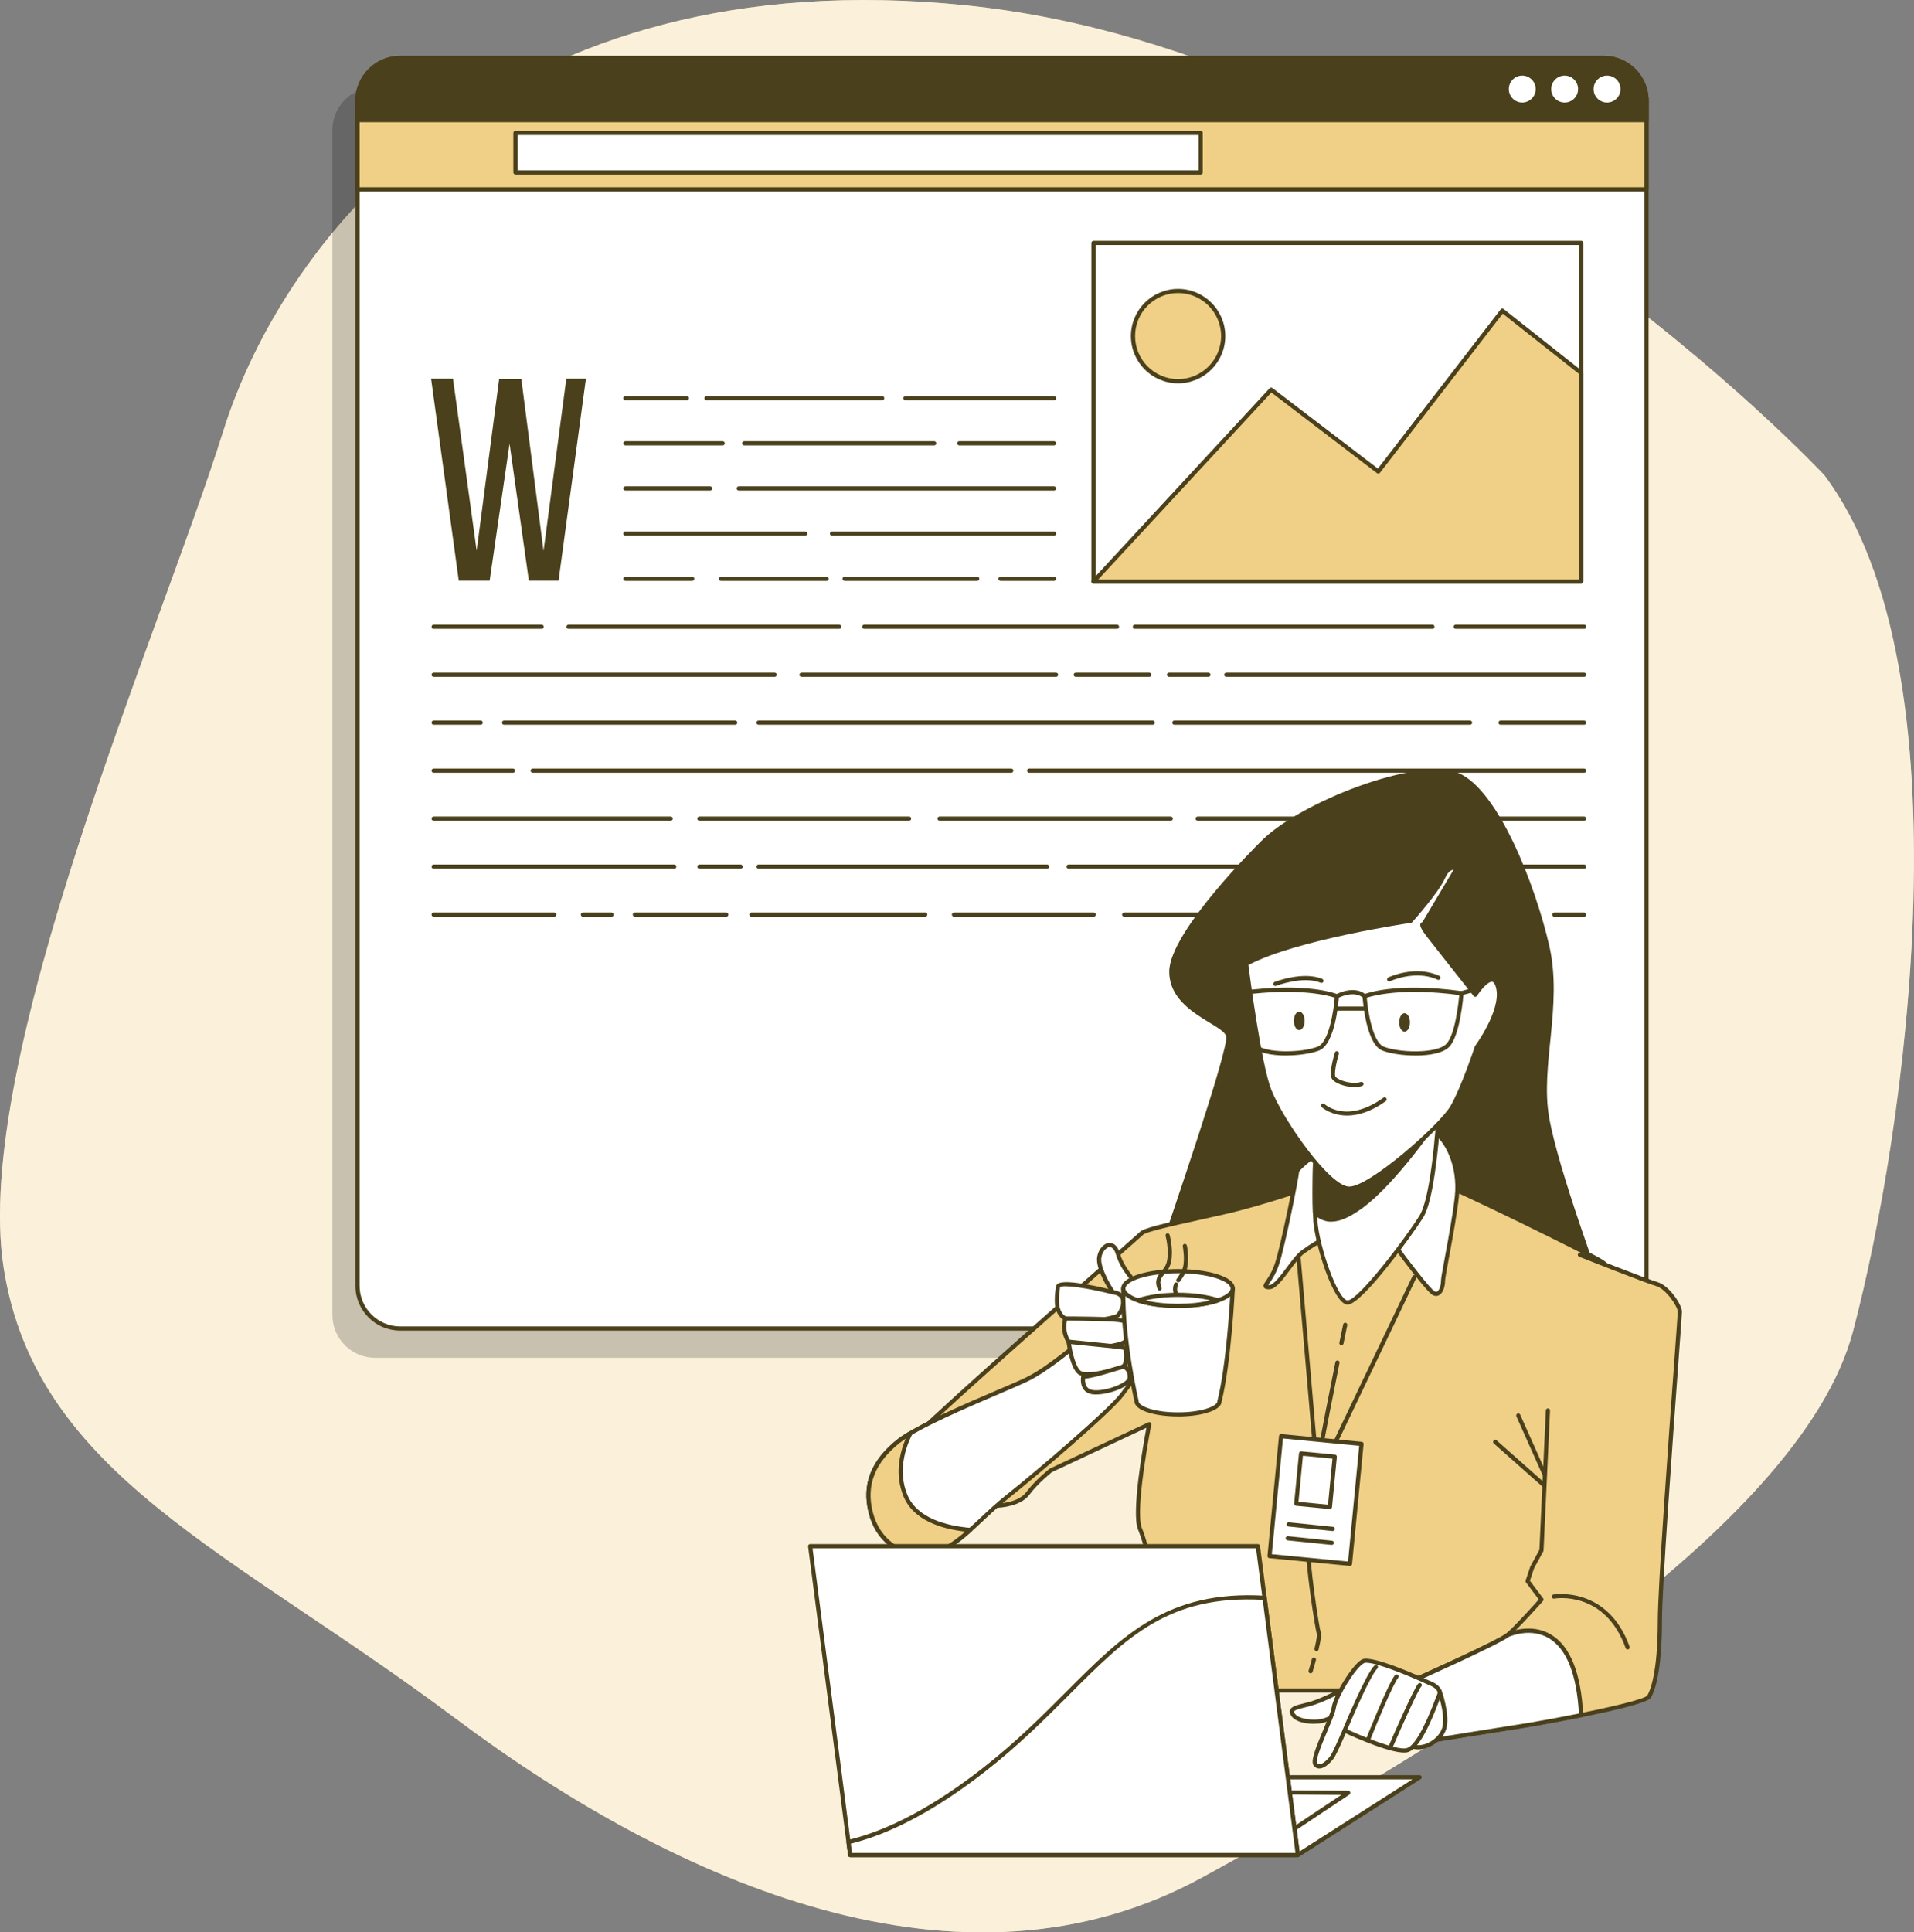 <svg width="532" height="537" viewBox="0 0 532 537" fill="none" xmlns="http://www.w3.org/2000/svg">
<rect x="0" y="0" width="532" height="537" fill="#808080" stroke="none"/>
<g clip-path="url(#clip0_888_31039)">
<path d="M507.114 132.093C507.114 132.093 397.545 14.787 268.759 1.511C139.974 -11.776 78.979 65.692 62.029 119.922C45.09 174.152 -8.005 294.784 1.023 352.339C10.061 409.893 64.283 430.911 126.416 477.399C188.549 523.887 267.621 558.192 334.273 521.667C400.926 485.141 500.329 425.378 515.015 370.043C529.7 314.709 547.777 186.323 507.103 132.093H507.114Z" fill="#F0D087"/>
<path opacity="0.7" d="M507.114 132.093C507.114 132.093 397.545 14.787 268.759 1.511C139.974 -11.776 78.979 65.692 62.029 119.922C45.09 174.152 -8.005 294.784 1.023 352.339C10.061 409.893 64.283 430.911 126.416 477.399C188.549 523.887 267.621 558.192 334.273 521.667C400.926 485.141 500.329 425.378 515.015 370.043C529.7 314.709 547.777 186.323 507.103 132.093H507.114Z" fill="white"/>
<path opacity="0.2" d="M438.8 24.238H104.272C97.714 24.238 92.398 29.557 92.398 36.119V365.452C92.398 372.013 97.714 377.333 104.272 377.333H438.8C445.358 377.333 450.674 372.013 450.674 365.452V36.119C450.674 29.557 445.358 24.238 438.8 24.238Z" fill="black"/>
<path d="M445.771 16.102H111.242C104.685 16.102 99.369 21.421 99.369 27.982V357.315C99.369 363.877 104.685 369.196 111.242 369.196H445.771C452.329 369.196 457.645 363.877 457.645 357.315V27.982C457.645 21.421 452.329 16.102 445.771 16.102Z" fill="white"/>
<path d="M445.771 369.776H111.242C104.376 369.776 98.788 364.185 98.788 357.314V27.981C98.788 21.111 104.376 15.52 111.242 15.52H445.771C452.637 15.52 458.226 21.111 458.226 27.981V357.314C458.226 364.185 452.637 369.776 445.771 369.776ZM111.242 16.682C105.015 16.682 99.95 21.75 99.95 27.981V357.314C99.95 363.545 105.015 368.614 111.242 368.614H445.771C451.998 368.614 457.064 363.545 457.064 357.314V27.981C457.064 21.75 451.998 16.682 445.771 16.682H111.242Z" fill="#4A401B"/>
<path d="M457.645 27.982V52.627H99.369V27.982C99.369 21.414 104.678 16.102 111.242 16.102H445.783C452.347 16.102 457.656 21.414 457.656 27.982H457.645Z" fill="#F0D087"/>
<path d="M457.645 53.196H99.369C99.043 53.196 98.788 52.94 98.788 52.614V27.97C98.788 21.099 104.376 15.508 111.242 15.508H445.771C452.637 15.508 458.226 21.099 458.226 27.97V52.614C458.226 52.94 457.97 53.196 457.645 53.196ZM99.95 52.033H457.064V27.97C457.064 21.739 451.998 16.67 445.771 16.67H111.242C105.015 16.67 99.95 21.739 99.95 27.97V52.033Z" fill="#4A401B"/>
<path d="M333.727 36.934H143.273V47.907H333.727V36.934Z" fill="white"/>
<path d="M333.715 48.5H143.273C142.948 48.5 142.692 48.244 142.692 47.918V36.944C142.692 36.619 142.948 36.363 143.273 36.363H333.727C334.052 36.363 334.308 36.619 334.308 36.944V47.918C334.308 48.244 334.052 48.5 333.727 48.5H333.715ZM143.854 47.337H333.146V37.526H143.854V47.337Z" fill="#4A401B"/>
<path d="M457.645 27.982V33.376H99.369V27.982C99.369 21.414 104.678 16.102 111.242 16.102H445.783C452.347 16.102 457.656 21.414 457.656 27.982H457.645Z" fill="#4A401B"/>
<path d="M457.645 33.957H99.369C99.043 33.957 98.788 33.701 98.788 33.375V27.981C98.788 21.111 104.376 15.52 111.242 15.52H445.783C452.649 15.52 458.237 21.111 458.237 27.981V33.375C458.237 33.701 457.982 33.957 457.656 33.957H457.645ZM99.95 32.794H457.064V27.981C457.064 21.75 451.998 16.682 445.771 16.682H111.231C105.003 16.682 99.938 21.75 99.938 27.981V32.794H99.95Z" fill="#4A401B"/>
<path d="M427.426 24.738C427.426 22.355 425.498 20.414 423.104 20.414C420.711 20.414 418.783 22.344 418.783 24.738C418.783 27.133 420.711 29.063 423.104 29.063C425.498 29.063 427.426 27.133 427.426 24.738Z" fill="white"/>
<path d="M423.104 29.643C420.409 29.643 418.213 27.446 418.213 24.738C418.213 22.029 420.409 19.832 423.104 19.832C425.8 19.832 428.007 22.029 428.007 24.738C428.007 27.446 425.811 29.643 423.104 29.643ZM423.104 21.006C421.048 21.006 419.375 22.68 419.375 24.749C419.375 26.819 421.048 28.493 423.104 28.493C425.161 28.493 426.845 26.819 426.845 24.749C426.845 22.68 425.172 21.006 423.104 21.006Z" fill="#4A401B"/>
<path d="M439.207 24.738C439.207 22.355 437.278 20.414 434.885 20.414C432.492 20.414 430.563 22.344 430.563 24.738C430.563 27.133 432.492 29.063 434.885 29.063C437.278 29.063 439.207 27.133 439.207 24.738Z" fill="white"/>
<path d="M434.897 29.643C432.201 29.643 429.994 27.446 429.994 24.738C429.994 22.029 432.19 19.832 434.897 19.832C437.604 19.832 439.788 22.029 439.788 24.738C439.788 27.446 437.592 29.643 434.897 29.643ZM434.897 21.006C432.84 21.006 431.156 22.68 431.156 24.749C431.156 26.819 432.829 28.493 434.897 28.493C436.965 28.493 438.626 26.819 438.626 24.749C438.626 22.68 436.953 21.006 434.897 21.006Z" fill="#4A401B"/>
<path d="M450.999 24.738C450.999 22.355 449.071 20.414 446.677 20.414C444.284 20.414 442.355 22.344 442.355 24.738C442.355 27.133 444.284 29.063 446.677 29.063C449.071 29.063 450.999 27.133 450.999 24.738Z" fill="white"/>
<path d="M446.677 29.643C443.982 29.643 441.775 27.446 441.775 24.738C441.775 22.029 443.97 19.832 446.677 19.832C449.384 19.832 451.58 22.029 451.58 24.738C451.58 27.446 449.384 29.643 446.677 29.643ZM446.677 21.006C444.621 21.006 442.936 22.68 442.936 24.749C442.936 26.819 444.609 28.493 446.677 28.493C448.745 28.493 450.418 26.819 450.418 24.749C450.418 22.68 448.745 21.006 446.677 21.006Z" fill="#4A401B"/>
<path d="M136.093 161.377H127.519L119.828 105.252H125.916L132.492 153.042L138.742 105.333H144.911L151.08 153.123L157.412 105.252H162.861L155.251 161.377H147.003L141.635 123.294L136.105 161.377H136.093Z" fill="#4A401B"/>
<path d="M292.96 111.239H251.681C251.355 111.239 251.1 110.983 251.1 110.657C251.1 110.332 251.355 110.076 251.681 110.076H292.96C293.285 110.076 293.54 110.332 293.54 110.657C293.54 110.983 293.285 111.239 292.96 111.239Z" fill="#4A401B"/>
<path d="M245.209 111.239H196.391C196.065 111.239 195.81 110.983 195.81 110.657C195.81 110.332 196.065 110.076 196.391 110.076H245.209C245.535 110.076 245.79 110.332 245.79 110.657C245.79 110.983 245.535 111.239 245.209 111.239Z" fill="#4A401B"/>
<path d="M190.907 111.239H173.828C173.503 111.239 173.248 110.983 173.248 110.657C173.248 110.332 173.503 110.076 173.828 110.076H190.907C191.232 110.076 191.488 110.332 191.488 110.657C191.488 110.983 191.232 111.239 190.907 111.239Z" fill="#4A401B"/>
<path d="M292.959 123.782H266.621C266.296 123.782 266.041 123.526 266.041 123.2C266.041 122.875 266.296 122.619 266.621 122.619H292.959C293.285 122.619 293.54 122.875 293.54 123.2C293.54 123.526 293.285 123.782 292.959 123.782Z" fill="#4A401B"/>
<path d="M259.651 123.782H206.847C206.522 123.782 206.266 123.526 206.266 123.2C206.266 122.875 206.522 122.619 206.847 122.619H259.651C259.976 122.619 260.232 122.875 260.232 123.2C260.232 123.526 259.976 123.782 259.651 123.782Z" fill="#4A401B"/>
<path d="M200.875 123.782H173.84C173.515 123.782 173.259 123.526 173.259 123.2C173.259 122.875 173.515 122.619 173.84 122.619H200.875C201.201 122.619 201.456 122.875 201.456 123.2C201.456 123.526 201.201 123.782 200.875 123.782Z" fill="#4A401B"/>
<path d="M292.959 136.325H205.348C205.023 136.325 204.767 136.069 204.767 135.743C204.767 135.418 205.023 135.162 205.348 135.162H292.959C293.285 135.162 293.54 135.418 293.54 135.743C293.54 136.069 293.285 136.325 292.959 136.325Z" fill="#4A401B"/>
<path d="M197.39 136.325H173.84C173.515 136.325 173.259 136.069 173.259 135.743C173.259 135.418 173.515 135.162 173.84 135.162H197.39C197.715 135.162 197.971 135.418 197.971 135.743C197.971 136.069 197.715 136.325 197.39 136.325Z" fill="#4A401B"/>
<path d="M292.96 148.879H231.256C230.931 148.879 230.675 148.624 230.675 148.298C230.675 147.973 230.931 147.717 231.256 147.717H292.96C293.285 147.717 293.54 147.973 293.54 148.298C293.54 148.624 293.285 148.879 292.96 148.879Z" fill="#4A401B"/>
<path d="M223.786 148.879H173.828C173.503 148.879 173.248 148.624 173.248 148.298C173.248 147.973 173.503 147.717 173.828 147.717H223.786C224.111 147.717 224.367 147.973 224.367 148.298C224.367 148.624 224.111 148.879 223.786 148.879Z" fill="#4A401B"/>
<path d="M292.96 161.424H278.088C277.763 161.424 277.508 161.168 277.508 160.843C277.508 160.517 277.763 160.262 278.088 160.262H292.96C293.285 160.262 293.54 160.517 293.54 160.843C293.54 161.168 293.285 161.424 292.96 161.424Z" fill="#4A401B"/>
<path d="M271.617 161.424H234.753C234.428 161.424 234.172 161.168 234.172 160.843C234.172 160.517 234.428 160.262 234.753 160.262H271.617C271.942 160.262 272.198 160.517 272.198 160.843C272.198 161.168 271.942 161.424 271.617 161.424Z" fill="#4A401B"/>
<path d="M229.769 161.424H200.376C200.05 161.424 199.795 161.168 199.795 160.843C199.795 160.517 200.05 160.262 200.376 160.262H229.769C230.094 160.262 230.35 160.517 230.35 160.843C230.35 161.168 230.094 161.424 229.769 161.424Z" fill="#4A401B"/>
<path d="M192.406 161.424H173.84C173.515 161.424 173.259 161.168 173.259 160.843C173.259 160.517 173.515 160.262 173.84 160.262H192.406C192.731 160.262 192.987 160.517 192.987 160.843C192.987 161.168 192.731 161.424 192.406 161.424Z" fill="#4A401B"/>
<path d="M440.311 174.756H404.62C404.295 174.756 404.039 174.5 404.039 174.175C404.039 173.849 404.295 173.594 404.62 173.594H440.311C440.636 173.594 440.891 173.849 440.891 174.175C440.891 174.5 440.636 174.756 440.311 174.756Z" fill="#4A401B"/>
<path d="M398.137 174.756H315.44C315.115 174.756 314.859 174.5 314.859 174.175C314.859 173.849 315.115 173.594 315.44 173.594H398.137C398.463 173.594 398.718 173.849 398.718 174.175C398.718 174.5 398.463 174.756 398.137 174.756Z" fill="#4A401B"/>
<path d="M310.468 174.756H240.225C239.9 174.756 239.645 174.5 239.645 174.175C239.645 173.849 239.9 173.594 240.225 173.594H310.468C310.793 173.594 311.049 173.849 311.049 174.175C311.049 174.5 310.793 174.756 310.468 174.756Z" fill="#4A401B"/>
<path d="M233.255 174.756H158.04C157.714 174.756 157.459 174.5 157.459 174.175C157.459 173.849 157.714 173.594 158.04 173.594H233.255C233.58 173.594 233.836 173.849 233.836 174.175C233.836 174.5 233.58 174.756 233.255 174.756Z" fill="#4A401B"/>
<path d="M150.558 174.756H120.537C120.211 174.756 119.956 174.5 119.956 174.175C119.956 173.849 120.211 173.594 120.537 173.594H150.558C150.883 173.594 151.139 173.849 151.139 174.175C151.139 174.5 150.883 174.756 150.558 174.756Z" fill="#4A401B"/>
<path d="M440.311 188.09H340.861C340.535 188.09 340.28 187.834 340.28 187.509C340.28 187.183 340.535 186.928 340.861 186.928H440.311C440.636 186.928 440.892 187.183 440.892 187.509C440.892 187.834 440.636 188.09 440.311 188.09Z" fill="#4A401B"/>
<path d="M335.876 188.09H324.921C324.595 188.09 324.34 187.834 324.34 187.509C324.34 187.183 324.595 186.928 324.921 186.928H335.876C336.202 186.928 336.457 187.183 336.457 187.509C336.457 187.834 336.202 188.09 335.876 188.09Z" fill="#4A401B"/>
<path d="M319.437 188.09H299.013C298.687 188.09 298.432 187.834 298.432 187.509C298.432 187.183 298.687 186.928 299.013 186.928H319.437C319.762 186.928 320.018 187.183 320.018 187.509C320.018 187.834 319.762 188.09 319.437 188.09Z" fill="#4A401B"/>
<path d="M293.529 188.09H222.787C222.461 188.09 222.206 187.834 222.206 187.509C222.206 187.183 222.461 186.928 222.787 186.928H293.529C293.854 186.928 294.11 187.183 294.11 187.509C294.11 187.834 293.854 188.09 293.529 188.09Z" fill="#4A401B"/>
<path d="M215.316 188.09H120.537C120.211 188.09 119.956 187.834 119.956 187.509C119.956 187.183 120.211 186.928 120.537 186.928H215.316C215.642 186.928 215.897 187.183 215.897 187.509C215.897 187.834 215.642 188.09 215.316 188.09Z" fill="#4A401B"/>
<path d="M440.311 201.412H417.075C416.749 201.412 416.494 201.157 416.494 200.831C416.494 200.506 416.749 200.25 417.075 200.25H440.311C440.636 200.25 440.891 200.506 440.891 200.831C440.891 201.157 440.636 201.412 440.311 201.412Z" fill="#4A401B"/>
<path d="M408.605 201.412H326.408C326.083 201.412 325.827 201.157 325.827 200.831C325.827 200.506 326.083 200.25 326.408 200.25H408.605C408.93 200.25 409.186 200.506 409.186 200.831C409.186 201.157 408.93 201.412 408.605 201.412Z" fill="#4A401B"/>
<path d="M320.424 201.412H210.832C210.507 201.412 210.251 201.157 210.251 200.831C210.251 200.506 210.507 200.25 210.832 200.25H320.424C320.75 200.25 321.005 200.506 321.005 200.831C321.005 201.157 320.75 201.412 320.424 201.412Z" fill="#4A401B"/>
<path d="M204.361 201.412H140.101C139.776 201.412 139.521 201.157 139.521 200.831C139.521 200.506 139.776 200.25 140.101 200.25H204.361C204.686 200.25 204.941 200.506 204.941 200.831C204.941 201.157 204.686 201.412 204.361 201.412Z" fill="#4A401B"/>
<path d="M133.619 201.412H120.537C120.211 201.412 119.956 201.157 119.956 200.831C119.956 200.506 120.211 200.25 120.537 200.25H133.619C133.944 200.25 134.199 200.506 134.199 200.831C134.199 201.157 133.944 201.412 133.619 201.412Z" fill="#4A401B"/>
<path d="M440.311 214.746H286.058C285.733 214.746 285.478 214.491 285.478 214.165C285.478 213.84 285.733 213.584 286.058 213.584H440.311C440.636 213.584 440.892 213.84 440.892 214.165C440.892 214.491 440.636 214.746 440.311 214.746Z" fill="#4A401B"/>
<path d="M281.074 214.746H148.071C147.746 214.746 147.49 214.491 147.49 214.165C147.49 213.84 147.746 213.584 148.071 213.584H281.074C281.4 213.584 281.655 213.84 281.655 214.165C281.655 214.491 281.4 214.746 281.074 214.746Z" fill="#4A401B"/>
<path d="M142.588 214.746H120.537C120.211 214.746 119.956 214.491 119.956 214.165C119.956 213.84 120.211 213.584 120.537 213.584H142.588C142.913 213.584 143.169 213.84 143.169 214.165C143.169 214.491 142.913 214.746 142.588 214.746Z" fill="#4A401B"/>
<path d="M440.311 228.08H409.604C409.279 228.08 409.023 227.825 409.023 227.499C409.023 227.174 409.279 226.918 409.604 226.918H440.311C440.636 226.918 440.891 227.174 440.891 227.499C440.891 227.825 440.636 228.08 440.311 228.08Z" fill="#4A401B"/>
<path d="M401.135 228.08H332.891C332.565 228.08 332.31 227.825 332.31 227.499C332.31 227.174 332.565 226.918 332.891 226.918H401.135C401.46 226.918 401.716 227.174 401.716 227.499C401.716 227.825 401.46 228.08 401.135 228.08Z" fill="#4A401B"/>
<path d="M325.409 228.08H261.149C260.824 228.08 260.568 227.825 260.568 227.499C260.568 227.174 260.824 226.918 261.149 226.918H325.409C325.734 226.918 325.989 227.174 325.989 227.499C325.989 227.825 325.734 228.08 325.409 228.08Z" fill="#4A401B"/>
<path d="M252.68 228.08H194.392C194.067 228.08 193.812 227.825 193.812 227.499C193.812 227.174 194.067 226.918 194.392 226.918H252.68C253.005 226.918 253.261 227.174 253.261 227.499C253.261 227.825 253.005 228.08 252.68 228.08Z" fill="#4A401B"/>
<path d="M186.422 228.08H120.537C120.211 228.08 119.956 227.825 119.956 227.499C119.956 227.174 120.211 226.918 120.537 226.918H186.422C186.748 226.918 187.003 227.174 187.003 227.499C187.003 227.825 186.748 228.08 186.422 228.08Z" fill="#4A401B"/>
<path d="M440.311 241.414H366.258C365.932 241.414 365.677 241.159 365.677 240.833C365.677 240.508 365.932 240.252 366.258 240.252H440.311C440.636 240.252 440.892 240.508 440.892 240.833C440.892 241.159 440.636 241.414 440.311 241.414Z" fill="#4A401B"/>
<path d="M356.8 241.414H297.026C296.701 241.414 296.445 241.159 296.445 240.833C296.445 240.508 296.701 240.252 297.026 240.252H356.8C357.126 240.252 357.381 240.508 357.381 240.833C357.381 241.159 357.126 241.414 356.8 241.414Z" fill="#4A401B"/>
<path d="M291.043 241.414H210.843C210.518 241.414 210.263 241.159 210.263 240.833C210.263 240.508 210.518 240.252 210.843 240.252H291.043C291.368 240.252 291.623 240.508 291.623 240.833C291.623 241.159 291.368 241.414 291.043 241.414Z" fill="#4A401B"/>
<path d="M205.859 241.414H194.404C194.079 241.414 193.823 241.159 193.823 240.833C193.823 240.508 194.079 240.252 194.404 240.252H205.859C206.185 240.252 206.44 240.508 206.44 240.833C206.44 241.159 206.185 241.414 205.859 241.414Z" fill="#4A401B"/>
<path d="M187.422 241.414H120.537C120.211 241.414 119.956 241.159 119.956 240.833C119.956 240.508 120.211 240.252 120.537 240.252H187.422C187.747 240.252 188.002 240.508 188.002 240.833C188.002 241.159 187.747 241.414 187.422 241.414Z" fill="#4A401B"/>
<path d="M440.311 254.748H432.015C431.69 254.748 431.434 254.493 431.434 254.167C431.434 253.842 431.69 253.586 432.015 253.586H440.311C440.636 253.586 440.891 253.842 440.891 254.167C440.891 254.493 440.636 254.748 440.311 254.748Z" fill="#4A401B"/>
<path d="M424.545 254.748H390.667C390.342 254.748 390.086 254.493 390.086 254.167C390.086 253.842 390.342 253.586 390.667 253.586H424.545C424.87 253.586 425.126 253.842 425.126 254.167C425.126 254.493 424.87 254.748 424.545 254.748Z" fill="#4A401B"/>
<path d="M384.695 254.748H375.227C374.901 254.748 374.646 254.493 374.646 254.167C374.646 253.842 374.901 253.586 375.227 253.586H384.695C385.021 253.586 385.276 253.842 385.276 254.167C385.276 254.493 385.021 254.748 384.695 254.748Z" fill="#4A401B"/>
<path d="M367.756 254.748H312.466C312.141 254.748 311.885 254.493 311.885 254.167C311.885 253.842 312.141 253.586 312.466 253.586H367.756C368.082 253.586 368.337 253.842 368.337 254.167C368.337 254.493 368.082 254.748 367.756 254.748Z" fill="#4A401B"/>
<path d="M303.997 254.748H265.146C264.821 254.748 264.565 254.493 264.565 254.167C264.565 253.842 264.821 253.586 265.146 253.586H303.997C304.322 253.586 304.577 253.842 304.577 254.167C304.577 254.493 304.322 254.748 303.997 254.748Z" fill="#4A401B"/>
<path d="M257.164 254.748H208.845C208.52 254.748 208.264 254.493 208.264 254.167C208.264 253.842 208.52 253.586 208.845 253.586H257.164C257.49 253.586 257.745 253.842 257.745 254.167C257.745 254.493 257.49 254.748 257.164 254.748Z" fill="#4A401B"/>
<path d="M201.874 254.748H176.466C176.14 254.748 175.885 254.493 175.885 254.167C175.885 253.842 176.14 253.586 176.466 253.586H201.874C202.2 253.586 202.455 253.842 202.455 254.167C202.455 254.493 202.2 254.748 201.874 254.748Z" fill="#4A401B"/>
<path d="M169.995 254.748H162.025C161.699 254.748 161.444 254.493 161.444 254.167C161.444 253.842 161.699 253.586 162.025 253.586H169.995C170.32 253.586 170.575 253.842 170.575 254.167C170.575 254.493 170.32 254.748 169.995 254.748Z" fill="#4A401B"/>
<path d="M154.043 254.748H120.537C120.211 254.748 119.956 254.493 119.956 254.167C119.956 253.842 120.211 253.586 120.537 253.586H154.043C154.368 253.586 154.624 253.842 154.624 254.167C154.624 254.493 154.368 254.748 154.043 254.748Z" fill="#4A401B"/>
<path d="M439.521 67.518H303.938V161.621H439.521V67.518Z" fill="white"/>
<path d="M439.52 162.201H303.938C303.613 162.201 303.357 161.946 303.357 161.62V67.517C303.357 67.191 303.613 66.936 303.938 66.936H439.52C439.846 66.936 440.101 67.191 440.101 67.517V161.62C440.101 161.946 439.846 162.201 439.52 162.201ZM304.519 161.039H438.94V68.098H304.519V161.039Z" fill="#4A401B"/>
<path d="M439.521 103.682V161.621H303.938L353.315 108.309L383.092 131.047L417.574 86.338L439.521 103.682Z" fill="#F0D087"/>
<path d="M439.521 162.201H303.938C303.706 162.201 303.497 162.062 303.404 161.852C303.311 161.643 303.358 161.399 303.509 161.225L352.885 107.901C353.094 107.68 353.431 107.657 353.664 107.832L382.987 130.221L417.109 85.977C417.202 85.849 417.342 85.779 417.493 85.756C417.644 85.733 417.807 85.779 417.923 85.872L439.869 103.217C440.009 103.333 440.09 103.496 440.09 103.67V161.608C440.09 161.934 439.834 162.19 439.509 162.19L439.521 162.201ZM305.275 161.039H438.951V103.961L417.679 87.162L383.557 131.395C383.359 131.651 382.999 131.697 382.743 131.5L353.373 109.075L305.263 161.027L305.275 161.039Z" fill="#4A401B"/>
<path d="M327.453 105.938C334.377 105.938 339.989 100.322 339.989 93.395C339.989 86.467 334.377 80.852 327.453 80.852C320.53 80.852 314.917 86.467 314.917 93.395C314.917 100.322 320.53 105.938 327.453 105.938Z" fill="#F0D087"/>
<path d="M327.453 106.53C320.215 106.53 314.337 100.636 314.337 93.406C314.337 86.175 320.227 80.281 327.453 80.281C334.68 80.281 340.57 86.175 340.57 93.406C340.57 100.636 334.68 106.53 327.453 106.53ZM327.453 81.432C320.854 81.432 315.498 86.803 315.498 93.394C315.498 99.985 320.866 105.356 327.453 105.356C334.041 105.356 339.408 99.985 339.408 93.394C339.408 86.803 334.041 81.432 327.453 81.432Z" fill="#4A401B"/>
<path d="M350.213 234.079C350.213 234.079 324.99 258.887 324.99 270.012C324.99 281.137 339.954 284.554 340.814 287.972C341.674 291.39 324.99 339.738 322.864 346.143C320.727 352.56 358.346 388.062 395.546 383.354C432.736 378.646 445.132 357.256 445.132 357.256C445.132 357.256 433.166 325.172 430.598 310.629C428.03 296.086 434.444 279.405 430.598 262.723C426.752 246.041 416.494 219.513 405.375 214.817C394.257 210.109 360.913 222.942 350.225 234.068L350.213 234.079Z" fill="#4A401B"/>
<path d="M366.467 329.043C366.467 329.043 351.933 334.181 340.814 336.738C329.696 339.307 318.589 341.446 317.299 342.725C316.01 344.004 255.736 396.618 252.32 401.326C248.904 406.034 253.598 419.717 263.438 421.425C273.267 423.134 276.694 418.426 276.694 418.426C276.694 418.426 283.108 418.426 285.675 415.009C288.243 411.591 292.088 408.592 292.088 408.592L319.449 395.758C319.449 395.758 314.743 419.717 316.881 424.843C319.019 429.981 322.435 444.943 322.435 447.942C322.435 450.941 320.727 469.762 320.727 469.762H420.769C420.769 469.762 451.127 367.102 451.127 362.824C451.127 358.546 447.711 352.56 445.574 350.851C443.436 349.142 402.39 329.031 398.974 328.182C395.558 327.322 366.478 329.043 366.478 329.043H366.467Z" fill="#F0D087"/>
<path d="M420.758 470.354H320.715C320.552 470.354 320.401 470.285 320.285 470.168C320.169 470.052 320.122 469.889 320.134 469.727C320.146 469.541 321.842 450.894 321.842 447.965C321.842 445.035 318.519 430.353 316.323 425.087C314.395 420.437 317.729 401.651 318.647 396.78L292.379 409.103C291.926 409.463 288.452 412.265 286.128 415.369C283.7 418.6 278.274 418.972 276.962 419.019C276.09 419.995 272.256 423.564 263.334 422.006C258.454 421.158 254.202 417.333 251.948 411.765C250.229 407.498 250.182 403.267 251.843 400.989C254.504 397.327 290.601 365.509 307.947 350.223C312.966 345.794 316.591 342.597 316.881 342.318C317.915 341.283 323.283 340.051 332.658 337.97C335.238 337.4 337.956 336.796 340.675 336.168C351.631 333.634 366.118 328.542 366.269 328.484C366.316 328.461 366.374 328.461 366.432 328.449C367.617 328.38 395.628 326.74 399.102 327.612C402.343 328.426 443.482 348.444 445.922 350.397C448.199 352.211 451.696 358.372 451.696 362.824C451.696 367.276 422.558 465.739 421.315 469.936C421.246 470.18 421.013 470.354 420.758 470.354ZM321.354 469.192H420.328C430.854 433.596 450.535 366.137 450.535 362.836C450.535 358.837 447.305 353.001 445.19 351.315C442.96 349.525 401.785 329.495 398.811 328.752C396.186 328.089 376.621 329.031 366.571 329.623C365.409 330.03 351.538 334.866 340.93 337.319C338.212 337.947 335.481 338.551 332.914 339.121C325.85 340.679 318.554 342.306 317.706 343.155C317.404 343.457 314.581 345.945 308.714 351.118C291.403 366.381 255.364 398.129 252.785 401.698C251.379 403.639 251.472 407.522 253.029 411.358C255.131 416.543 259.058 420.111 263.531 420.89C272.837 422.518 276.183 418.17 276.218 418.124C276.323 417.973 276.508 417.891 276.683 417.891C276.741 417.891 282.84 417.845 285.199 414.706C287.778 411.265 291.565 408.301 291.716 408.173C291.751 408.149 291.786 408.126 291.821 408.103L319.181 395.269C319.379 395.176 319.611 395.199 319.786 395.339C319.96 395.478 320.041 395.688 319.995 395.908C319.948 396.141 315.347 419.751 317.392 424.657C319.472 429.667 322.992 444.838 322.992 447.976C322.992 450.685 321.644 465.855 321.342 469.215L321.354 469.192Z" fill="#4A401B"/>
<path d="M431.621 415.497C431.481 415.497 431.342 415.45 431.237 415.345L415.204 401.14C414.96 400.931 414.937 400.559 415.158 400.314C415.367 400.07 415.739 400.047 415.983 400.268L430.006 412.695L421.478 393.607C421.35 393.316 421.478 392.968 421.769 392.84C422.059 392.7 422.408 392.84 422.535 393.13L432.155 414.683C432.271 414.927 432.19 415.229 431.969 415.392C431.865 415.462 431.748 415.508 431.621 415.508V415.497Z" fill="#4A401B"/>
<path d="M364.271 465.006C364.271 465.006 364.155 465.006 364.108 464.983C363.806 464.89 363.632 464.564 363.725 464.262C363.725 464.262 364.155 462.844 364.643 461.042C364.724 460.728 365.038 460.554 365.351 460.635C365.665 460.717 365.839 461.042 365.758 461.344C365.27 463.158 364.84 464.588 364.84 464.588C364.77 464.843 364.538 465.006 364.283 465.006H364.271Z" fill="#4A401B"/>
<path d="M365.944 458.834C365.944 458.834 365.851 458.834 365.804 458.823C365.491 458.753 365.305 458.439 365.375 458.125C366.165 454.8 366.049 454.161 366.014 454.068C365.549 452.673 362.772 435.096 362.772 426.842C362.772 420.96 368.035 394.06 371.172 378.541C371.23 378.227 371.544 378.018 371.858 378.088C372.171 378.146 372.38 378.46 372.311 378.774C369.185 394.246 363.934 421.065 363.934 426.842C363.934 435.015 366.653 452.336 367.117 453.708C367.257 454.114 367.303 455.021 366.502 458.404C366.443 458.671 366.2 458.846 365.932 458.846L365.944 458.834Z" fill="#4A401B"/>
<path d="M372.845 373.821C372.845 373.821 372.764 373.821 372.729 373.821C372.415 373.751 372.218 373.449 372.276 373.135C372.926 369.973 373.333 368.043 373.333 368.043C373.403 367.729 373.705 367.52 374.018 367.59C374.332 367.659 374.53 367.962 374.472 368.275C374.472 368.275 374.065 370.205 373.426 373.367C373.368 373.646 373.124 373.832 372.857 373.832L372.845 373.821Z" fill="#4A401B"/>
<path d="M300.511 372.569C300.511 372.569 291.438 380.474 285.303 383.403C279.157 386.333 256.642 395.109 249.903 400.375C243.176 405.641 239.958 412.082 242.003 420.277C244.048 428.473 250.775 432.867 258.384 431.693C265.994 430.519 271.548 422.614 280.029 415.883C288.51 409.152 308.69 391.878 311.909 387.495C315.127 383.101 317.172 381.345 317.172 378.416C317.172 375.487 308.981 368.174 300.5 372.557L300.511 372.569Z" fill="white"/>
<path d="M255.945 432.459C248.974 432.459 243.304 427.867 241.445 420.416C239.459 412.453 242.108 405.745 249.543 399.91C254.574 395.969 268.341 390.086 277.45 386.192C280.668 384.82 283.444 383.635 285.036 382.867C291.031 380.008 300.023 372.207 300.116 372.126C300.151 372.091 300.186 372.068 300.232 372.045C304.287 369.941 308.969 370.173 313.059 372.672C315.777 374.323 317.752 376.741 317.752 378.415C317.752 380.868 316.486 382.495 314.383 385.192C313.779 385.96 313.105 386.832 312.373 387.831C309.039 392.388 288.254 410.081 280.377 416.336C277.752 418.416 275.44 420.59 273.186 422.694C268.19 427.379 263.868 431.425 258.454 432.262C257.594 432.389 256.746 432.459 255.921 432.459H255.945ZM300.848 373.056C300.023 373.777 291.531 381.089 285.559 383.925C283.944 384.693 281.156 385.89 277.926 387.273C268.864 391.144 255.178 396.992 250.275 400.84C243.234 406.361 240.713 412.674 242.584 420.148C244.512 427.867 250.833 432.285 258.315 431.134C263.38 430.355 267.574 426.426 272.431 421.869C274.696 419.753 277.031 417.556 279.692 415.452C288.731 408.279 308.365 391.4 311.467 387.169C312.211 386.157 312.884 385.285 313.5 384.507C315.51 381.926 316.625 380.496 316.625 378.438C316.625 377.369 315.045 375.242 312.489 373.684C310.723 372.614 306.065 370.406 300.86 373.068L300.848 373.056Z" fill="#4A401B"/>
<path d="M249.903 400.374C243.176 405.64 239.958 412.08 242.003 420.276C244.048 428.471 250.775 432.865 258.384 431.691C262.486 431.063 265.983 428.471 269.665 425.17C263.287 424.623 254.516 422.577 251.658 415.591C248.974 409.046 250.914 402.594 253.052 398.281C251.809 399.014 250.74 399.723 249.903 400.374Z" fill="#F0D087"/>
<path d="M255.945 432.459C248.974 432.459 243.304 427.868 241.445 420.416C239.459 412.453 242.108 405.745 249.543 399.91C250.356 399.27 251.437 398.561 252.75 397.782C252.97 397.654 253.249 397.678 253.435 397.852C253.621 398.026 253.679 398.305 253.563 398.538C251.495 402.7 249.578 409 252.192 415.371C254.911 421.985 263.217 424.031 269.712 424.589C269.944 424.613 270.142 424.764 270.211 424.985C270.281 425.205 270.211 425.45 270.049 425.601C266.099 429.135 262.625 431.622 258.466 432.262C257.606 432.39 256.758 432.459 255.933 432.459H255.945ZM250.263 400.828C243.223 406.35 240.702 412.662 242.572 420.137C244.501 427.856 250.821 432.273 258.303 431.122C261.835 430.576 264.902 428.553 268.295 425.624C261.707 424.88 253.877 422.52 251.135 415.824C248.707 409.919 249.938 404.106 251.739 399.805C251.181 400.177 250.693 400.514 250.275 400.84L250.263 400.828Z" fill="#4A401B"/>
<path d="M316.893 357.641C316.893 357.641 312.211 353.538 310.747 348.562C309.283 343.587 305.484 346.807 305.484 350.027C305.484 353.247 308.702 358.223 309.283 359.106C309.864 359.99 309.573 365.837 309.864 370.522C310.154 375.207 310.445 383.983 313.953 383.112C317.462 382.228 318.345 374.625 318.635 369.941C318.926 365.256 316.881 357.653 316.881 357.653L316.893 357.641Z" fill="white"/>
<path d="M313.5 383.739C313.024 383.739 312.571 383.588 312.164 383.297C310.119 381.798 309.666 376.822 309.353 371.428L309.295 370.545C309.178 368.708 309.155 366.674 309.132 364.872C309.109 362.64 309.074 359.861 308.807 359.408C308.156 358.432 304.903 353.386 304.903 350.015C304.903 347.818 306.413 345.667 308.133 345.423C308.807 345.33 310.433 345.423 311.304 348.388C312.699 353.142 317.23 357.153 317.276 357.188C317.357 357.257 317.427 357.362 317.45 357.478C317.532 357.792 319.518 365.232 319.228 369.963C318.694 378.45 317.021 382.937 314.104 383.658C313.895 383.704 313.698 383.739 313.489 383.739H313.5ZM308.458 346.574C308.458 346.574 308.353 346.574 308.307 346.574C307.296 346.714 306.076 348.283 306.076 350.015C306.076 353.119 309.399 358.199 309.783 358.769C310.212 359.42 310.259 361.303 310.305 364.86C310.329 366.639 310.352 368.661 310.468 370.475L310.526 371.358C310.735 374.985 311.095 381.054 312.873 382.356C313.163 382.565 313.477 382.623 313.849 382.53C315.452 382.135 317.485 379.612 318.089 369.882C318.345 365.72 316.684 359.071 316.393 357.943C315.591 357.211 311.583 353.375 310.212 348.713C309.968 347.888 309.434 346.563 308.47 346.563L308.458 346.574Z" fill="#4A401B"/>
<path d="M309.295 359.107C309.295 359.107 294.377 355.306 294.087 357.642C293.796 359.979 292.913 364.664 296.131 366.419C299.35 368.174 309.875 366.419 310.758 365.536C311.641 364.652 314.267 359.677 309.295 359.095V359.107Z" fill="white"/>
<path d="M300.755 367.743C298.745 367.743 296.933 367.523 295.852 366.93C292.506 365.105 293.111 360.536 293.436 358.071L293.506 357.56C293.529 357.327 293.645 357.002 294.028 356.746C296.189 355.27 307.122 357.955 309.399 358.525C311.548 358.792 312.35 359.838 312.641 360.675C313.326 362.652 311.862 365.244 311.165 365.942C310.445 366.662 305.135 367.732 300.755 367.732V367.743ZM296.166 357.444C295.33 357.444 294.795 357.537 294.644 357.746L294.586 358.234C294.272 360.571 293.761 364.465 296.399 365.918C299.419 367.557 309.446 365.86 310.34 365.128C310.782 364.686 312.036 362.535 311.525 361.071C311.258 360.303 310.48 359.838 309.202 359.687C309.178 359.687 309.155 359.687 309.132 359.676C303.706 358.292 298.629 357.455 296.155 357.455L296.166 357.444Z" fill="#4A401B"/>
<path d="M296.131 366.42C296.131 366.42 294.958 369.64 297.014 372.86C299.059 376.08 310.468 374.034 312.222 373.151C313.977 372.267 314.267 367.594 311.932 367.001C309.597 366.42 296.131 366.42 296.131 366.42Z" fill="white"/>
<path d="M302.951 375.173C300.093 375.173 297.467 374.673 296.515 373.173C294.342 369.755 295.527 366.361 295.585 366.221C295.667 365.989 295.887 365.838 296.131 365.838C296.689 365.838 309.689 365.838 312.071 366.442C313.233 366.733 313.988 367.791 314.162 369.349C314.337 370.953 313.814 373.01 312.489 373.673C311.421 374.208 306.959 375.173 302.963 375.173H302.951ZM296.573 367C296.364 367.895 296.027 370.244 297.502 372.545C299.222 375.254 310.119 373.557 311.967 372.627C312.675 372.266 313.152 370.825 313.012 369.465C312.954 368.965 312.733 367.791 311.792 367.558C310.05 367.117 301.325 367 296.573 366.989V367Z" fill="#4A401B"/>
<path d="M297.003 372.859C297.003 372.859 297.886 379.59 299.93 381.346C301.975 383.101 310.166 380.462 311.92 379.881C313.675 379.3 312.803 374.615 312.803 374.615L311.339 374.324L297.003 372.859Z" fill="white"/>
<path d="M302.393 382.519C301.174 382.519 300.163 382.31 299.559 381.787C297.409 379.939 296.526 373.65 296.433 372.929C296.41 372.754 296.468 372.58 296.596 372.452C296.724 372.324 296.898 372.255 297.072 372.278L311.409 373.743L312.931 374.045C313.163 374.091 313.349 374.277 313.384 374.51C313.547 375.37 314.244 379.729 312.118 380.439C309.434 381.334 305.321 382.519 302.405 382.519H302.393ZM297.688 373.51C298.037 375.672 298.943 379.729 300.302 380.904C301.441 381.88 305.937 381.264 311.734 379.334C312.501 379.078 312.548 376.835 312.292 375.114L311.223 374.905L297.688 373.522V373.51Z" fill="#4A401B"/>
<path d="M301.104 382.518C301.104 382.518 300.221 386.622 304.032 386.913C307.831 387.203 313.686 384.867 313.977 383.111C314.267 381.356 313.094 379.6 311.932 379.891C310.758 380.182 302.858 382.821 301.104 382.53V382.518Z" fill="white"/>
<path d="M304.659 387.518C304.427 387.518 304.206 387.518 303.985 387.494C302.754 387.401 301.813 386.936 301.197 386.111C300.081 384.611 300.511 382.496 300.535 382.403C300.604 382.1 300.895 381.891 301.197 381.949C302.452 382.17 307.866 380.508 310.178 379.799C310.944 379.566 311.525 379.392 311.781 379.322C312.373 379.183 312.989 379.357 313.5 379.834C314.325 380.601 314.743 381.949 314.534 383.205C314.174 385.355 308.446 387.518 304.647 387.518H304.659ZM301.603 383.112C301.557 383.693 301.58 384.693 302.126 385.413C302.533 385.948 303.183 386.262 304.066 386.332C307.773 386.611 313.187 384.263 313.396 383.007C313.558 381.996 313.163 381.101 312.71 380.682C312.559 380.531 312.304 380.38 312.06 380.438C311.816 380.496 311.246 380.671 310.514 380.891C307.099 381.938 303.393 383.019 301.603 383.1V383.112Z" fill="#4A401B"/>
<path d="M312.211 358.084C311.92 372.569 315.894 389.401 315.894 389.401C315.894 391.424 321.052 393.063 327.419 393.063C333.785 393.063 338.944 391.424 338.944 389.401C341.697 378.428 342.627 358.084 342.627 358.084H312.199H312.211Z" fill="white"/>
<path d="M327.43 393.632C321.61 393.632 315.44 392.167 315.324 389.47C315.069 388.343 311.351 372.033 311.641 358.072C311.641 357.758 311.908 357.502 312.222 357.502H342.65C342.812 357.502 342.963 357.572 343.068 357.676C343.173 357.793 343.231 357.944 343.231 358.106C343.231 358.304 342.266 378.555 339.548 389.482C339.432 392.191 333.262 393.644 327.442 393.644L327.43 393.632ZM312.791 358.664C312.617 372.789 316.428 389.098 316.474 389.273C316.474 389.319 316.486 389.366 316.486 389.412C316.486 390.703 320.645 392.493 327.43 392.493C334.215 392.493 338.374 390.703 338.374 389.412C338.374 389.366 338.374 389.319 338.386 389.273C340.826 379.531 341.848 362.14 342.022 358.676H312.78L312.791 358.664Z" fill="#4A401B"/>
<path d="M342.638 358.084C342.638 359.363 341.081 360.502 338.56 361.374C335.783 362.315 331.822 362.908 327.43 362.908C323.039 362.908 319.077 362.315 316.3 361.374C313.779 360.502 312.222 359.363 312.222 358.084C312.222 355.41 319.03 353.248 327.43 353.248C335.83 353.248 342.638 355.41 342.638 358.084Z" fill="white"/>
<path d="M327.43 363.489C323.108 363.489 319.088 362.931 316.114 361.919C313.186 360.908 311.641 359.583 311.641 358.083C311.641 354.561 319.774 352.666 327.43 352.666C335.086 352.666 343.219 354.561 343.219 358.083C343.219 359.583 341.674 360.908 338.746 361.919C335.772 362.931 331.752 363.489 327.43 363.489ZM327.43 353.829C318.81 353.829 312.803 356.072 312.803 358.083C312.803 359.013 314.151 360.013 316.486 360.827C319.298 361.78 323.294 362.326 327.43 362.326C331.566 362.326 335.563 361.78 338.374 360.827C340.709 360.013 342.057 359.013 342.057 358.083C342.057 356.072 336.051 353.829 327.43 353.829Z" fill="#4A401B"/>
<path d="M338.56 361.374C335.784 362.316 331.822 362.909 327.43 362.909C323.039 362.909 319.077 362.316 316.3 361.374C319.077 360.421 323.039 359.828 327.43 359.828C331.822 359.828 335.784 360.421 338.56 361.374Z" fill="white"/>
<path d="M327.43 363.489C323.108 363.489 319.088 362.931 316.114 361.92C315.882 361.838 315.719 361.618 315.719 361.373C315.719 361.129 315.882 360.908 316.114 360.827C319.077 359.804 323.097 359.246 327.43 359.246C331.764 359.246 335.784 359.804 338.746 360.827C338.978 360.908 339.141 361.129 339.141 361.373C339.141 361.618 338.978 361.838 338.746 361.92C335.772 362.931 331.752 363.489 327.43 363.489ZM318.403 361.373C320.982 361.99 324.154 362.327 327.419 362.327C330.683 362.327 333.867 361.99 336.434 361.373C333.867 360.757 330.695 360.409 327.419 360.409C324.142 360.409 320.971 360.757 318.403 361.373Z" fill="#4A401B"/>
<path d="M365.27 400.256C364.968 400.256 364.724 400.023 364.689 399.721L360.379 349.862C360.356 349.536 360.588 349.257 360.913 349.234C361.227 349.211 361.517 349.443 361.541 349.769L365.851 399.628C365.874 399.953 365.642 400.232 365.316 400.256C365.305 400.256 365.282 400.256 365.27 400.256Z" fill="#4A401B"/>
<path d="M371.16 401.429C371.079 401.429 370.986 401.406 370.905 401.371C370.614 401.232 370.498 400.883 370.626 400.592L392.596 354.651C392.735 354.36 393.083 354.244 393.374 354.372C393.664 354.511 393.781 354.86 393.653 355.151L371.683 401.092C371.579 401.302 371.381 401.418 371.16 401.418V401.429Z" fill="#4A401B"/>
<path d="M378.379 401.285L356.036 399.129L352.825 432.442L375.167 434.599L378.379 401.285Z" fill="white"/>
<path d="M375.215 435.153C375.215 435.153 375.18 435.153 375.157 435.153L352.815 433.003C352.49 432.968 352.258 432.689 352.293 432.363L355.499 399.046C355.511 398.895 355.592 398.756 355.708 398.651C355.825 398.558 355.976 398.512 356.138 398.523L378.491 400.674C378.817 400.709 379.049 400.988 379.014 401.313L375.807 434.63C375.796 434.781 375.715 434.921 375.598 435.025C375.494 435.107 375.366 435.153 375.227 435.153H375.215ZM353.501 431.898L374.692 433.944L377.794 401.79L356.603 399.744L353.501 431.898Z" fill="#4A401B"/>
<path d="M370.963 404.838L361.596 403.934L360.25 417.9L369.617 418.804L370.963 404.838Z" fill="white"/>
<path d="M369.65 419.355C369.65 419.355 369.615 419.355 369.592 419.355L360.228 418.449C360.077 418.437 359.937 418.356 359.833 418.239C359.74 418.123 359.693 417.972 359.705 417.809L361.053 403.848C361.087 403.522 361.378 403.313 361.692 403.325L371.056 404.231C371.207 404.243 371.346 404.324 371.451 404.441C371.544 404.557 371.59 404.708 371.578 404.871L370.231 418.832C370.196 419.135 369.952 419.355 369.65 419.355ZM360.913 417.356L369.127 418.146L370.359 405.336L362.145 404.545L360.913 417.356Z" fill="#4A401B"/>
<path d="M370.44 425.459C370.44 425.459 370.405 425.459 370.382 425.459L358.148 424.203C357.823 424.168 357.602 423.889 357.625 423.564C357.66 423.238 357.939 423.006 358.264 423.041L370.498 424.296C370.823 424.331 371.044 424.61 371.021 424.935C370.986 425.238 370.742 425.459 370.44 425.459Z" fill="#4A401B"/>
<path d="M370.161 429.318C370.161 429.318 370.126 429.318 370.103 429.318L357.869 428.062C357.544 428.028 357.323 427.749 357.347 427.423C357.381 427.098 357.672 426.865 357.986 426.9L370.219 428.155C370.545 428.19 370.765 428.469 370.742 428.795C370.707 429.097 370.463 429.318 370.161 429.318Z" fill="#4A401B"/>
<path d="M370.742 317.069C370.742 317.069 360.483 324.346 360.483 325.625C360.483 326.904 356.638 346.155 354.93 351.293C353.222 356.431 350.225 357.71 352.792 357.71C355.36 357.71 359.205 350.014 362.203 347.875C365.2 345.736 366.908 344.876 366.908 344.876L387.426 345.736C387.426 345.736 396.836 358.57 398.544 359.43C400.252 360.291 401.112 357.721 401.112 356.013C401.112 354.304 404.109 340.61 404.957 332.484C405.817 324.358 402.39 316.651 398.114 314.093C393.839 311.524 370.754 317.092 370.754 317.092L370.742 317.069Z" fill="white"/>
<path d="M399.183 360.162C398.916 360.162 398.602 360.092 398.265 359.929C396.569 359.081 389.017 348.886 387.112 346.293L367.024 345.456C366.571 345.701 364.98 346.584 362.528 348.339C361.331 349.2 359.914 351.095 358.543 352.931C356.405 355.803 354.547 358.29 352.781 358.29C352.2 358.29 351.561 358.244 351.294 357.756C351.003 357.221 351.363 356.686 351.956 355.814C352.618 354.838 353.617 353.361 354.361 351.106C356.01 346.166 359.891 326.833 359.891 325.624C359.891 324.311 365.607 319.986 370.394 316.592C370.452 316.545 370.521 316.522 370.591 316.499C372.973 315.929 394.036 310.954 398.381 313.569C402.599 316.104 406.409 323.881 405.503 332.518C404.992 337.331 403.737 344.154 402.808 349.13C402.192 352.455 401.658 355.326 401.658 355.977C401.658 357.384 401.158 359.22 400.078 359.883C399.857 360.022 399.543 360.15 399.16 360.15L399.183 360.162ZM366.92 344.282L387.437 345.143C387.611 345.143 387.774 345.236 387.879 345.375C391.48 350.292 397.626 358.314 398.788 358.883C399.136 359.058 399.346 358.988 399.485 358.906C400.124 358.511 400.519 357.081 400.519 355.989C400.519 355.268 400.937 352.954 401.692 348.921C402.61 343.957 403.877 337.156 404.376 332.39C405.236 324.206 401.716 316.894 397.812 314.557C394.489 312.57 377.434 316.045 370.998 317.592C366.327 320.905 361.355 324.822 361.064 325.683C361.064 327.019 357.172 346.421 355.488 351.467C354.686 353.873 353.64 355.419 352.943 356.454C352.792 356.674 352.63 356.93 352.513 357.116C352.595 357.116 352.688 357.116 352.804 357.116C353.989 357.116 355.929 354.524 357.637 352.234C359.066 350.327 360.53 348.351 361.878 347.386C364.875 345.247 366.583 344.387 366.664 344.34C366.745 344.294 366.838 344.282 366.92 344.282Z" fill="#4A401B"/>
<path d="M399.81 310.641C399.81 310.641 399.195 321.033 397.696 329.298C397.034 333.007 396.174 336.297 395.117 338.017C391.701 343.585 378.015 361.964 374.588 361.964C371.16 361.964 366.037 345.713 365.619 339.296C365.189 332.879 365.619 319.615 365.619 319.615C371.23 320.045 379.92 317.755 387.123 315.36C394.164 313.035 399.799 310.629 399.799 310.629L399.81 310.641Z" fill="white"/>
<path d="M374.588 362.558C370.556 362.558 365.444 345.493 365.038 339.343C364.608 332.961 365.038 319.744 365.038 319.604C365.038 319.441 365.107 319.302 365.235 319.186C365.351 319.081 365.514 319.023 365.665 319.035C371.416 319.476 380.397 316.977 386.949 314.803C386.972 314.803 386.984 314.792 387.007 314.792C393.92 312.513 399.531 310.118 399.59 310.095C399.775 310.014 399.985 310.037 400.147 310.153C400.31 310.269 400.403 310.467 400.391 310.665C400.391 310.769 399.752 321.185 398.265 329.392C397.487 333.694 396.592 336.693 395.605 338.309C393.083 342.401 378.654 362.535 374.588 362.535V362.558ZM366.176 320.244C366.095 322.894 365.816 333.717 366.188 339.262C366.664 346.493 371.927 361.384 374.576 361.384C377.446 361.384 390.527 344.342 394.605 337.716C395.512 336.239 396.371 333.298 397.115 329.195C398.335 322.487 398.974 314.268 399.16 311.537C397.301 312.304 392.688 314.141 387.309 315.919C387.286 315.919 387.274 315.919 387.251 315.931C380.826 318.058 372.078 320.499 366.165 320.244H366.176Z" fill="#4A401B"/>
<path d="M378.212 335.344C387.739 328.45 399.81 310.641 399.81 310.641C399.81 310.641 394.176 313.047 387.135 315.372C379.92 317.767 371.242 320.068 365.63 319.627C365.63 319.627 365.282 330.147 365.514 336.983C368.326 339.54 371.625 340.11 378.224 335.344H378.212Z" fill="#4A401B"/>
<path d="M370.022 339.504C368.221 339.504 366.629 338.807 365.107 337.412C364.991 337.307 364.922 337.156 364.922 337.005C364.689 330.228 365.026 319.719 365.038 319.614C365.038 319.451 365.107 319.312 365.235 319.196C365.351 319.091 365.514 319.021 365.665 319.045C371.416 319.486 380.397 316.987 386.949 314.813C386.972 314.813 386.984 314.801 387.007 314.801C393.92 312.523 399.532 310.128 399.59 310.105C399.822 310 400.101 310.07 400.263 310.268C400.426 310.465 400.438 310.756 400.298 310.965C399.799 311.698 388.065 328.937 378.561 335.808C375.145 338.284 372.403 339.493 370.033 339.493L370.022 339.504ZM366.072 336.714C368.593 338.912 371.625 339.388 377.876 334.866C385.543 329.333 394.989 316.464 398.207 311.93C395.976 312.825 391.933 314.395 387.321 315.918C387.298 315.918 387.286 315.917 387.263 315.929C380.838 318.056 372.09 320.498 366.176 320.242C366.107 322.532 365.886 330.914 366.072 336.714Z" fill="#4A401B"/>
<path d="M346.368 267.872C346.368 267.872 349.783 295.249 352.781 302.945C355.778 310.64 369.023 330.321 375.006 330.321C380.989 330.321 400.658 312.779 403.644 307.653C406.642 302.515 410.487 290.971 410.487 290.971C410.487 290.971 417.76 281.136 416.471 274.72C415.193 268.303 410.057 276.428 410.057 276.428C410.057 276.428 400.229 264.025 397.231 260.177C394.234 256.329 395.709 256.829 395.709 256.829L404.934 241.344C404.934 241.344 402.796 240.066 401.088 243.914C399.381 247.761 392.108 255.887 392.108 255.887C392.108 255.887 359.612 260.595 346.368 267.861V267.872Z" fill="white"/>
<path d="M375.018 330.903C368.477 330.903 355.197 310.757 352.246 303.155C349.26 295.47 345.938 269.059 345.798 267.943C345.763 267.71 345.891 267.478 346.1 267.361C358.88 260.352 388.773 255.806 391.829 255.353C392.84 254.214 399.044 247.123 400.566 243.682C401.297 242.031 402.215 241.031 403.296 240.682C404.365 240.345 405.155 240.799 405.248 240.845C405.526 241.008 405.608 241.368 405.445 241.636L396.22 257.12C396.174 257.201 396.104 257.259 396.035 257.318C396.186 257.666 396.604 258.387 397.708 259.817C400.275 263.13 408.001 272.872 410.034 275.441C411.01 274.034 413.148 271.349 415.018 271.698C416.018 271.884 416.715 272.86 417.052 274.604C418.329 280.974 411.742 290.239 411.022 291.239C410.638 292.39 407.048 302.992 404.156 307.944C401.03 313.303 381.198 330.903 375.006 330.903H375.018ZM346.995 268.198C347.425 271.581 350.585 295.703 353.327 302.748C356.545 311.013 369.557 329.752 375.018 329.752C380.757 329.752 400.194 312.466 403.156 307.374C406.084 302.352 409.906 290.913 409.941 290.797C409.965 290.739 409.988 290.681 410.023 290.634C410.092 290.542 417.121 280.928 415.901 274.836C415.657 273.639 415.274 272.941 414.786 272.848C413.671 272.651 411.649 274.999 410.545 276.743C410.441 276.906 410.278 276.999 410.081 277.01C409.895 277.033 409.709 276.94 409.593 276.789C409.5 276.661 399.717 264.339 396.766 260.526C394.722 257.887 394.536 257.073 394.908 256.539C395.024 256.376 395.198 256.283 395.372 256.236L404.016 241.717C403.888 241.717 403.749 241.74 403.586 241.798C402.854 242.042 402.169 242.856 401.6 244.147C399.868 248.041 392.828 255.946 392.526 256.271C392.433 256.376 392.305 256.434 392.177 256.457C391.852 256.504 360.205 261.154 346.972 268.187L346.995 268.198Z" fill="#4A401B"/>
<path d="M357.451 293.321C353.594 293.321 349.806 292.658 348.099 290.949C344.985 287.834 344.114 276.523 344.079 276.035C344.056 275.732 344.276 275.453 344.578 275.418C363.33 272.849 371.474 276.174 371.811 276.314C372.043 276.407 372.183 276.639 372.16 276.883C372.067 278.232 371.149 290.136 366.664 291.926C364.619 292.74 361.006 293.309 357.44 293.309L357.451 293.321ZM345.287 276.5C345.496 278.801 346.472 287.683 348.924 290.124C351.642 292.833 362.005 292.554 366.258 290.856C369.36 289.612 370.684 280.998 370.986 277.244C369.185 276.651 361.088 274.419 345.287 276.5Z" fill="#4A401B"/>
<path d="M393.432 293.322C389.865 293.322 386.252 292.752 384.207 291.938C379.723 290.148 378.805 278.244 378.712 276.896C378.7 276.652 378.84 276.419 379.061 276.326C379.398 276.187 387.542 272.874 406.293 275.431C406.595 275.477 406.816 275.745 406.793 276.047C406.758 276.524 405.887 287.846 402.773 290.962C401.065 292.671 397.266 293.333 393.42 293.333L393.432 293.322ZM379.897 277.256C380.199 281.011 381.535 289.625 384.637 290.869C388.889 292.566 399.253 292.857 401.971 290.136C404.423 287.684 405.387 278.802 405.608 276.512C389.772 274.42 381.698 276.663 379.909 277.256H379.897Z" fill="#4A401B"/>
<path d="M379.293 277.44C379.154 277.44 379.026 277.394 378.91 277.301C376.261 275.022 371.916 277.347 371.869 277.371C371.579 277.522 371.23 277.417 371.079 277.138C370.928 276.859 371.033 276.499 371.311 276.348C371.521 276.231 376.4 273.616 379.665 276.417C379.909 276.627 379.932 276.999 379.723 277.243C379.607 277.382 379.444 277.44 379.281 277.44H379.293Z" fill="#4A401B"/>
<path d="M379.293 280.86H371.602C371.277 280.86 371.021 280.604 371.021 280.279C371.021 279.953 371.277 279.697 371.602 279.697H379.293C379.618 279.697 379.874 279.953 379.874 280.279C379.874 280.604 379.618 280.86 379.293 280.86Z" fill="#4A401B"/>
<path d="M362.621 283.694C362.621 285.112 361.947 286.263 361.122 286.263C360.297 286.263 359.624 285.112 359.624 283.694C359.624 282.276 360.297 281.125 361.122 281.125C361.947 281.125 362.621 282.276 362.621 283.694Z" fill="#4A401B"/>
<path d="M391.898 284.124C391.898 285.542 391.225 286.693 390.4 286.693C389.575 286.693 388.901 285.542 388.901 284.124C388.901 282.706 389.575 281.555 390.4 281.555C391.225 281.555 391.898 282.706 391.898 284.124Z" fill="#4A401B"/>
<path d="M354.489 274.012C354.256 274.012 354.035 273.872 353.943 273.64C353.826 273.337 353.977 273 354.268 272.884C354.593 272.756 362.238 269.838 367.524 272.035C367.814 272.163 367.954 272.5 367.838 272.791C367.71 273.093 367.373 273.221 367.082 273.105C362.226 271.082 354.767 273.93 354.686 273.965C354.616 273.988 354.547 274 354.477 274L354.489 274.012Z" fill="#4A401B"/>
<path d="M386.124 272.733C385.904 272.733 385.695 272.605 385.602 272.396C385.462 272.105 385.59 271.756 385.88 271.617C386.183 271.477 393.467 268.118 400.054 271.187C400.345 271.326 400.473 271.663 400.333 271.966C400.194 272.256 399.857 272.384 399.555 272.245C393.479 269.408 386.438 272.64 386.368 272.675C386.287 272.71 386.206 272.733 386.124 272.733Z" fill="#4A401B"/>
<path d="M376.493 302.097C373.949 302.097 371.056 301.051 370.254 299.854C369.313 298.447 370.614 293.879 371.033 292.518C371.126 292.216 371.451 292.03 371.753 292.135C372.055 292.228 372.229 292.553 372.136 292.856C371.358 295.401 370.777 298.552 371.207 299.203C371.846 300.168 375.819 301.493 378.236 300.679C378.538 300.574 378.863 300.737 378.968 301.051C379.072 301.353 378.91 301.679 378.596 301.783C377.969 301.993 377.237 302.086 376.47 302.086L376.493 302.097Z" fill="#4A401B"/>
<path d="M374.425 310.001C369.952 310.001 367.385 307.687 367.35 307.652C367.117 307.432 367.106 307.071 367.315 306.839C367.536 306.606 367.907 306.595 368.14 306.804C368.384 307.036 374.355 312.349 384.509 305.048C384.765 304.862 385.137 304.921 385.323 305.176C385.509 305.432 385.451 305.804 385.195 305.99C380.931 309.059 377.295 310.001 374.437 310.001H374.425Z" fill="#4A401B"/>
<path d="M406.224 276.58C405.968 276.58 405.736 276.406 405.666 276.15C405.585 275.836 405.759 275.523 406.073 275.441L410.778 274.162C411.092 274.081 411.405 274.255 411.486 274.569C411.568 274.883 411.394 275.197 411.08 275.278L406.375 276.557C406.375 276.557 406.27 276.58 406.224 276.58Z" fill="#4A401B"/>
<path d="M439.137 348.725C439.137 348.725 457.517 356.002 460.514 356.85C463.512 357.711 466.928 362.837 466.928 364.546C466.928 366.255 461.374 437.69 461.374 450.524C461.374 463.358 459.666 469.344 458.377 471.483C457.099 473.622 428.879 478.761 423.325 479.609C417.772 480.469 393.827 484.317 393.827 484.317L389.552 468.496C389.552 468.496 416.482 456.522 419.05 454.383C421.617 452.244 428.46 444.549 428.46 444.549L424.615 439.41L425.893 435.562L428.46 430.854L430.261 391.992" fill="#F0D087"/>
<path d="M393.827 484.898C393.572 484.898 393.339 484.723 393.269 484.468L388.994 468.634C388.924 468.355 389.052 468.065 389.319 467.949C398.614 463.822 416.703 455.568 418.678 453.917C420.874 452.092 426.334 446.024 427.705 444.49L424.138 439.735C424.022 439.584 423.987 439.386 424.057 439.2L425.335 435.352L427.879 430.668L429.669 391.945C429.68 391.62 429.971 391.364 430.273 391.387C430.598 391.399 430.842 391.678 430.83 391.992L429.03 430.854C429.03 430.947 429.006 431.028 428.96 431.109L426.392 435.817L425.242 439.282L428.913 444.176C429.076 444.397 429.064 444.699 428.879 444.908C428.6 445.222 421.978 452.662 419.41 454.812C416.97 456.847 393.897 467.17 390.226 468.809L394.234 483.654C397.754 483.084 418.178 479.806 423.221 479.027C431.574 477.748 456.553 472.912 457.877 471.169C458.551 470.041 460.782 465.182 460.782 450.511C460.782 441.095 463.756 400.292 465.359 378.379C465.928 370.59 466.335 364.975 466.335 364.534C466.335 363.046 463.001 358.152 460.34 357.396C457.354 356.547 439.66 349.549 438.917 349.247C438.614 349.131 438.475 348.794 438.591 348.491C438.707 348.189 439.044 348.05 439.346 348.166C439.532 348.236 457.738 355.431 460.665 356.28C464 357.233 467.497 362.604 467.497 364.534C467.497 364.987 467.183 369.381 466.521 378.46C464.918 400.362 461.943 441.13 461.943 450.511C461.943 465.077 459.794 470.227 458.865 471.773C457.215 474.517 423.732 480.12 423.395 480.178C417.9 481.027 394.141 484.84 393.897 484.886C393.862 484.886 393.839 484.886 393.804 484.886L393.827 484.898Z" fill="#4A401B"/>
<path d="M393.827 484.317C393.827 484.317 417.772 480.469 423.325 479.609C425.753 479.237 432.515 478.04 439.463 476.645C437.906 445.339 419.05 454.371 419.05 454.371C416.482 456.51 389.552 468.484 389.552 468.484L393.827 484.317Z" fill="white"/>
<path d="M393.827 484.898C393.572 484.898 393.339 484.724 393.269 484.468L388.994 468.635C388.924 468.356 389.052 468.066 389.319 467.949C398.614 463.822 416.703 455.569 418.678 453.918C418.713 453.883 418.759 453.86 418.794 453.837C419.061 453.709 425.312 450.791 431.086 454.232C436.454 457.429 439.474 464.962 440.044 476.61C440.055 476.9 439.858 477.156 439.579 477.203C432.666 478.598 425.846 479.807 423.418 480.179C417.923 481.027 394.164 484.84 393.92 484.887C393.885 484.887 393.862 484.887 393.827 484.887V484.898ZM390.237 468.821L394.245 483.666C397.766 483.097 418.19 479.818 423.232 479.039C425.591 478.679 432.132 477.528 438.858 476.18C438.243 465.241 435.431 458.196 430.505 455.255C425.544 452.291 419.979 454.604 419.363 454.883C416.61 457.033 393.885 467.205 390.249 468.833L390.237 468.821Z" fill="#4A401B"/>
<path d="M452.393 458.381C452.15 458.381 451.929 458.23 451.847 457.997C446.108 441.99 432.55 444.164 431.969 444.257C431.655 444.303 431.353 444.105 431.295 443.78C431.237 443.466 431.446 443.164 431.772 443.106C431.923 443.082 446.863 440.653 452.94 457.602C453.044 457.904 452.893 458.241 452.591 458.346C452.521 458.369 452.463 458.381 452.393 458.381Z" fill="#4A401B"/>
<path d="M400.124 469.961C400.124 469.961 402.273 475.936 401.553 479.761C400.833 483.585 395.581 486.933 391.759 485.027C387.937 483.109 400.124 469.961 400.124 469.961Z" fill="white"/>
<path d="M394.187 486.154C393.235 486.154 392.328 485.957 391.504 485.538C390.946 485.259 390.597 484.782 390.481 484.155C389.796 480.377 398.683 470.647 399.706 469.554C399.845 469.403 400.043 469.333 400.252 469.379C400.449 469.426 400.612 469.565 400.682 469.751C400.775 469.996 402.878 475.924 402.134 479.865C401.727 482.016 399.973 484.143 397.649 485.294C396.499 485.864 395.314 486.154 394.187 486.154ZM399.88 471.088C396.104 475.273 391.201 481.667 391.62 483.957C391.666 484.224 391.794 484.387 392.015 484.503C393.479 485.236 395.337 485.143 397.127 484.259C399.137 483.26 400.647 481.458 400.984 479.656C401.495 476.901 400.426 472.879 399.88 471.088Z" fill="#4A401B"/>
<path d="M372.88 469.715C372.88 469.715 367.617 472.586 364.039 473.539C360.449 474.493 358.067 474.737 359.496 476.643C360.925 478.561 365.944 478.794 368.105 478.073C370.254 477.352 373.124 475.923 373.124 475.923L376.47 468.506L372.88 469.703V469.715Z" fill="white"/>
<path d="M365.2 479.039C362.842 479.039 360.135 478.469 359.031 476.993C358.532 476.33 358.381 475.749 358.566 475.226C358.927 474.226 360.344 473.866 362.493 473.331C362.935 473.227 363.399 473.099 363.887 472.971C367.361 472.041 372.554 469.228 372.601 469.193C372.636 469.181 372.659 469.158 372.694 469.146L376.284 467.949C376.505 467.879 376.749 467.949 376.9 468.112C377.051 468.286 377.097 468.53 376.993 468.739L373.647 476.156C373.588 476.272 373.496 476.377 373.379 476.435C373.263 476.493 370.452 477.9 368.279 478.62C367.512 478.876 366.397 479.027 365.2 479.027V479.039ZM373.112 470.251C372.554 470.553 367.663 473.18 364.19 474.098C363.69 474.226 363.225 474.343 362.784 474.459C361.39 474.808 359.821 475.203 359.67 475.621C359.635 475.714 359.693 475.935 359.972 476.295C361.169 477.9 365.816 478.237 367.931 477.528C369.708 476.935 372.032 475.819 372.694 475.493L375.413 469.483L373.135 470.239L373.112 470.251Z" fill="#4A401B"/>
<path d="M397.022 467.565C397.022 467.565 381.431 460.37 378.863 461.648C376.296 462.927 371.172 471.483 370.742 474.482C370.312 477.481 364.329 488.595 365.607 490.315C366.885 492.024 369.453 489.455 370.312 488.176C371.172 486.898 373.728 480.899 373.728 480.899C373.728 480.899 387.182 487.246 391.027 486.386C394.873 485.526 399.148 473.122 400.008 470.983C400.868 468.844 397.01 467.565 397.01 467.565H397.022Z" fill="white"/>
<path d="M366.687 491.466C366.072 491.466 365.537 491.187 365.142 490.664C364.224 489.443 365.572 486.002 367.907 480.481C368.988 477.923 370.01 475.505 370.161 474.412C370.614 471.227 375.9 462.485 378.596 461.137C381.268 459.8 394.513 465.787 397.231 467.031C397.615 467.158 399.81 467.972 400.507 469.46C400.763 470.018 400.786 470.623 400.554 471.204C400.461 471.425 400.345 471.75 400.182 472.169C397.731 478.667 394.489 486.212 391.167 486.956C387.588 487.746 376.644 482.875 374.042 481.678C373.379 483.201 371.532 487.397 370.812 488.49C370.312 489.246 368.488 491.408 366.769 491.455H366.711L366.687 491.466ZM379.792 462.055C379.502 462.055 379.281 462.09 379.13 462.171C376.772 463.346 371.73 471.739 371.323 474.564C371.149 475.819 370.15 478.179 368.988 480.922C367.768 483.805 365.502 489.188 366.083 489.955C366.269 490.199 366.502 490.292 366.734 490.292C367.698 490.269 369.185 488.827 369.847 487.839C370.498 486.863 372.334 482.713 373.217 480.667C373.275 480.527 373.403 480.411 373.542 480.353C373.693 480.295 373.856 480.306 373.995 480.376C377.69 482.12 387.925 486.479 390.923 485.816C393.002 485.351 395.756 480.62 399.113 471.762C399.276 471.332 399.404 470.995 399.497 470.774C399.613 470.483 399.601 470.216 399.473 469.948C399.044 469.018 397.44 468.321 396.859 468.123C396.836 468.123 396.825 468.112 396.801 468.1C391.422 465.612 382.651 462.067 379.816 462.067L379.792 462.055Z" fill="#4A401B"/>
<path d="M373.728 481.481C373.658 481.481 373.577 481.47 373.507 481.435C373.217 481.307 373.077 480.97 373.194 480.679C373.867 479.052 379.862 464.776 382.046 462.823C382.29 462.614 382.651 462.626 382.871 462.87C383.08 463.114 383.057 463.474 382.825 463.695C381.14 465.195 376.075 476.785 374.274 481.121C374.181 481.342 373.96 481.481 373.74 481.481H373.728Z" fill="#4A401B"/>
<path d="M380.292 483.933C380.222 483.933 380.153 483.921 380.083 483.886C379.781 483.77 379.642 483.433 379.758 483.131C380.002 482.515 385.787 467.96 387.728 465.519C387.925 465.275 388.297 465.228 388.541 465.426C388.796 465.624 388.831 465.996 388.634 466.24C387.17 468.076 382.883 478.364 380.838 483.549C380.745 483.782 380.524 483.921 380.304 483.921L380.292 483.933Z" fill="#4A401B"/>
<path d="M386.496 486.084C386.415 486.084 386.345 486.072 386.264 486.037C385.973 485.91 385.834 485.572 385.962 485.27C386.67 483.619 392.979 469.112 394.21 467.868C394.443 467.635 394.803 467.635 395.035 467.868C395.268 468.1 395.268 468.461 395.035 468.693C394.222 469.507 389.691 479.574 387.031 485.735C386.938 485.956 386.717 486.084 386.496 486.084Z" fill="#4A401B"/>
<path d="M326.733 359.743C326.477 359.743 326.245 359.58 326.175 359.325C325.931 358.453 325.978 357.593 326.35 356.721C326.466 356.418 326.814 356.279 327.105 356.407C327.407 356.535 327.546 356.872 327.419 357.162C327.151 357.813 327.116 358.383 327.291 359.011C327.384 359.325 327.198 359.639 326.896 359.732C326.838 359.743 326.791 359.755 326.733 359.755V359.743Z" fill="#4A401B"/>
<path d="M327.512 356.361C327.407 356.361 327.291 356.327 327.198 356.268C326.931 356.094 326.849 355.734 327.024 355.466C327.163 355.257 327.302 355.048 327.442 354.839C327.965 354.071 328.499 353.281 328.755 352.362C329.44 349.956 328.755 346.399 328.755 346.364C328.697 346.05 328.894 345.748 329.208 345.678C329.51 345.62 329.824 345.818 329.893 346.131C329.928 346.283 330.648 349.991 329.893 352.676C329.58 353.769 328.964 354.676 328.418 355.478C328.278 355.676 328.139 355.885 328.011 356.082C327.895 356.257 327.709 356.35 327.523 356.35L327.512 356.361Z" fill="#4A401B"/>
<path d="M322.318 358.639C322.086 358.639 321.865 358.499 321.784 358.279C320.773 355.744 321.807 354.489 322.806 353.28C323.434 352.524 324.073 351.745 324.34 350.56C325.037 347.421 323.991 343.503 323.98 343.468C323.898 343.155 324.073 342.841 324.386 342.759C324.712 342.678 325.014 342.864 325.095 343.166C325.141 343.341 326.234 347.398 325.467 350.815C325.141 352.28 324.375 353.21 323.701 354.024C322.736 355.186 322.109 355.954 322.864 357.848C322.98 358.151 322.841 358.488 322.539 358.604C322.469 358.627 322.4 358.651 322.318 358.651V358.639Z" fill="#4A401B"/>
<path d="M360.739 515.505L394.571 493.883H265.483L236.299 515.505H360.739Z" fill="white"/>
<path d="M360.751 516.086H236.31C236.055 516.086 235.834 515.923 235.764 515.69C235.683 515.458 235.764 515.191 235.973 515.039L265.158 493.429C265.262 493.359 265.378 493.312 265.506 493.312H394.582C394.838 493.312 395.07 493.487 395.14 493.731C395.21 493.975 395.117 494.243 394.896 494.382L361.076 515.993C360.983 516.051 360.878 516.086 360.762 516.086H360.751ZM238.064 514.923H360.576L392.584 494.475H265.68L238.064 514.923Z" fill="#4A401B"/>
<path d="M357.428 509.762L374.739 498.207L269.096 497.486L249.264 510.483L357.428 509.762Z" fill="white"/>
<path d="M249.264 511.064C249.009 511.064 248.776 510.901 248.707 510.645C248.637 510.401 248.73 510.134 248.939 509.994L268.771 497.009C268.864 496.951 268.98 496.939 269.096 496.916L374.739 497.637C374.994 497.637 375.215 497.811 375.296 498.055C375.366 498.299 375.273 498.567 375.064 498.706L357.753 510.25C357.66 510.308 357.544 510.343 357.439 510.343L249.276 511.064H249.264ZM269.259 498.067L251.228 509.878L357.254 509.169L372.845 498.776L269.27 498.067H269.259Z" fill="#4A401B"/>
<path d="M360.739 515.506H236.298L225.18 429.668H349.62L360.739 515.506Z" fill="white"/>
<path d="M360.751 516.087H236.31C236.02 516.087 235.776 515.866 235.729 515.575L224.611 429.737C224.588 429.574 224.634 429.4 224.75 429.284C224.855 429.156 225.017 429.086 225.192 429.086H349.632C349.923 429.086 350.167 429.307 350.213 429.597L361.331 515.436C361.355 515.598 361.297 515.773 361.192 515.889C361.076 516.017 360.925 516.087 360.751 516.087ZM236.81 514.924H360.077L349.109 430.248H225.842L236.81 514.924Z" fill="#4A401B"/>
<path d="M351.479 444.024C313.593 441.815 305.147 467.111 273.441 491.848C257.501 504.287 244.931 509.727 235.834 511.913L236.299 515.505H360.739L351.479 444.035V444.024Z" fill="white"/>
<path d="M360.751 516.086H236.31C236.02 516.086 235.776 515.865 235.729 515.575L235.265 511.982C235.23 511.692 235.416 511.413 235.706 511.343C247.045 508.623 259.616 501.904 273.093 491.395C282.422 484.118 289.834 476.678 296.375 470.121C312.118 454.346 324.549 441.873 351.514 443.442C351.793 443.454 352.025 443.675 352.06 443.942L361.32 515.412C361.343 515.574 361.285 515.749 361.18 515.865C361.064 515.993 360.913 516.063 360.739 516.063L360.751 516.086ZM236.81 514.924H360.077L350.968 444.581C324.874 443.198 313.245 454.858 297.2 470.947C290.636 477.526 283.189 484.989 273.813 492.313C260.406 502.775 247.858 509.518 236.484 512.354L236.821 514.924H236.81Z" fill="#4A401B"/>
</g>
<defs>
<clipPath id="clip0_888_31039">
<rect width="532" height="537" fill="white"/>
</clipPath>
</defs>
</svg>

